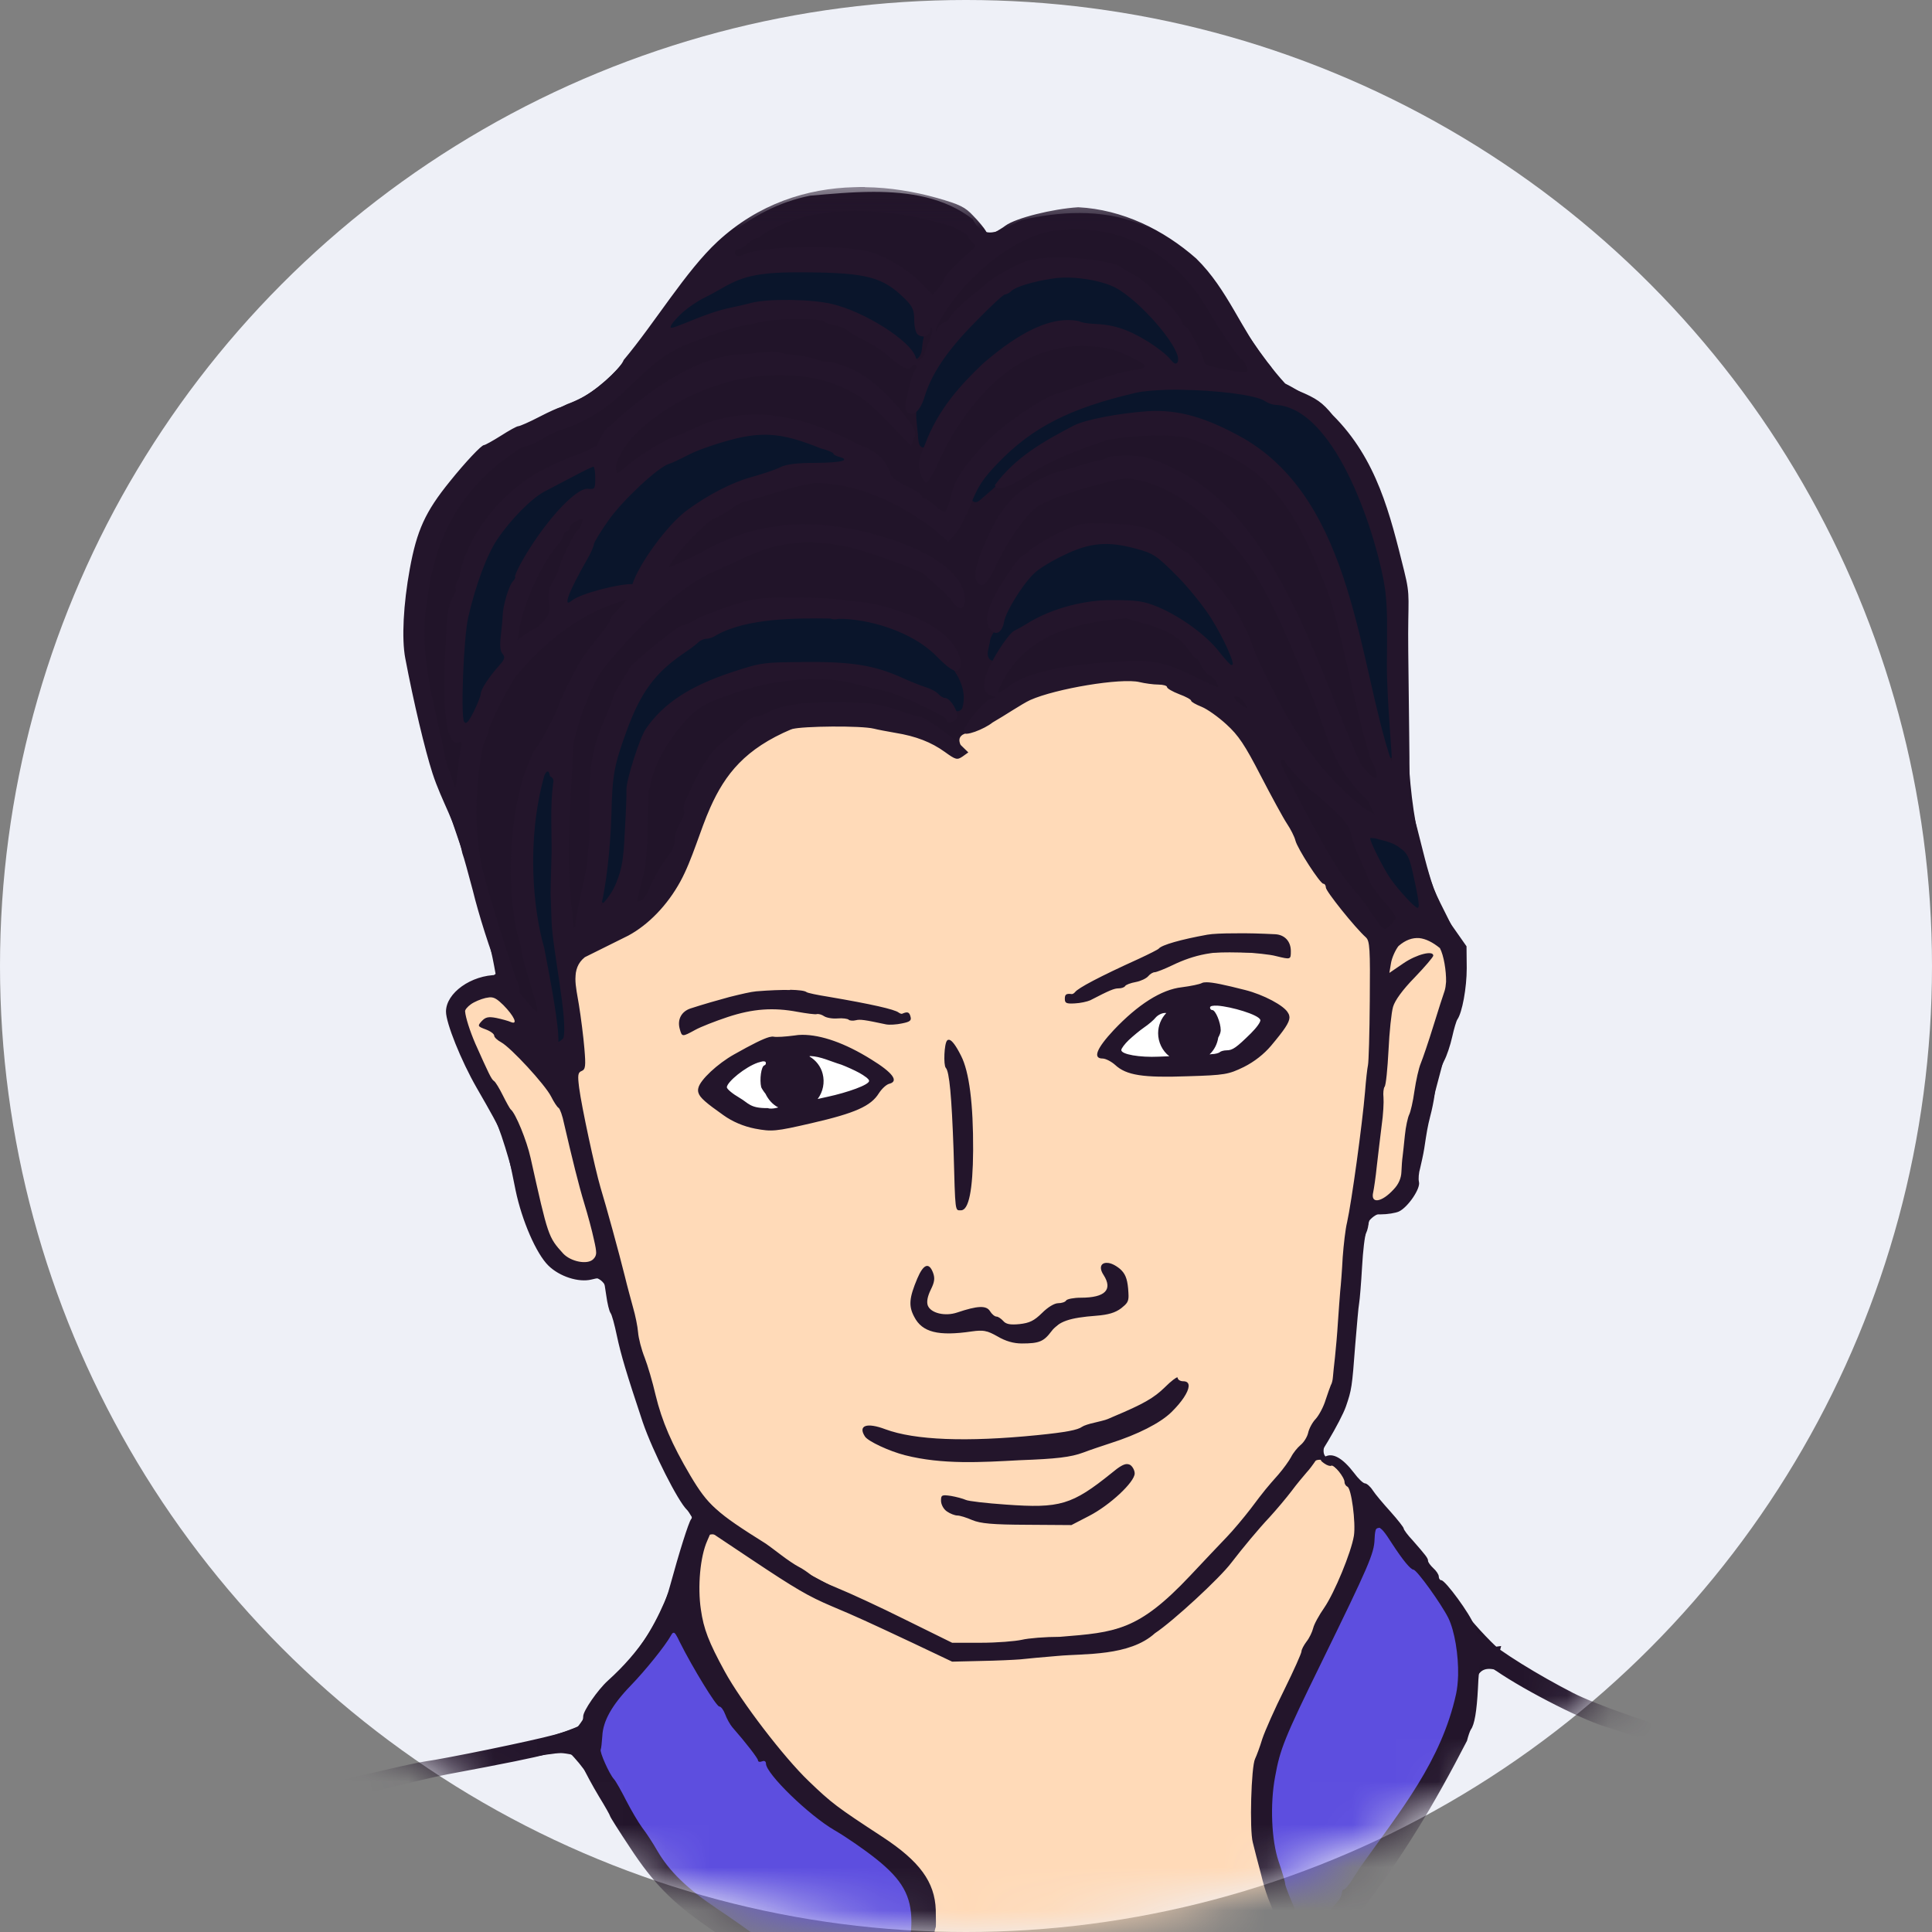 <svg xmlns="http://www.w3.org/2000/svg" xmlns:xlink="http://www.w3.org/1999/xlink" width="45" height="45" viewBox="0 0 45 45">
  <rect x="0" y="0" width="45" height="45" fill="#808080" stroke="none"/>
  <defs>
    <circle id="m-av-25-a" cx="22.5" cy="22.5" r="22.5"/>
    <polygon id="m-av-25-c" points="0 .536 36.993 .536 36.993 44.785 0 44.785"/>
  </defs>
  <g fill="none" fill-rule="evenodd">
    <mask id="m-av-25-b" fill="#fff">
      <use xlink:href="#m-av-25-a"/>
    </mask>
    <use fill="#EEF0F7" xlink:href="#m-av-25-a"/>
    <g mask="url(#m-av-25-b)">
      <g transform="matrix(-1 0 0 1 42 3)">
        <path fill="#211429" d="M21.652,1.469 C20.82,1.469 20.003,1.595 19.34,2.109 C19.059,2.687 18.603,2.3 18.206,2.125 C17.33,1.925 16.351,1.866 15.497,2.2 C13.826,2.868 13.206,4.692 12.067,5.932 C11.267,6.339 10.594,6.976 10.205,7.798 C8.567,10.735 9.787,14.254 8.722,17.357 C8.472,18.273 7.655,19.073 7.942,20.091 C8.334,21.603 8.817,23.097 9.029,24.655 C9.093,25.276 9.813,25.064 10.105,25.43 C10.609,26.919 10.216,28.611 10.858,30.069 C10.959,30.302 11.473,30.976 10.917,31.001 C9.357,32.158 8.542,34.024 7.152,35.354 C7.115,35.348 7.073,35.343 7.035,35.339 C7.089,35.529 7.132,35.72 7.152,35.909 C7.168,35.901 7.184,35.895 7.201,35.884 C7.805,35.757 7.602,36.61 7.71,36.95 C8.673,39.664 10.603,41.959 12.697,43.9 C13.594,44.87 14.86,45.416 16.159,45.506 C18.407,45.851 20.495,44.653 22.441,43.677 C24.1,42.707 26.02,41.896 27.122,40.231 C27.742,39.478 28.061,38.476 28.755,37.803 C31.369,38.101 33.903,38.927 36.485,39.42 C36.744,39.6 37.126,39.261 36.786,39.091 C35.531,38.874 34.269,38.582 33.023,38.284 C31.544,37.893 29.959,37.798 28.538,37.214 C28.246,36.833 28.056,36.351 27.679,36.012 C26.635,35.052 26.248,33.674 25.871,32.358 C26.874,30.79 27.403,28.924 27.854,27.116 C27.945,26.454 28.782,26.893 29.132,26.527 C30.028,25.334 30.012,23.728 30.765,22.455 C31.029,21.751 31.73,20.992 31.422,20.213 C31.221,19.827 30.717,19.922 30.457,19.683 C30.796,17.716 31.639,15.872 32.159,13.947 C32.598,12.579 32.684,11.138 32.275,9.748 C31.899,8.026 30.261,7.093 28.793,6.414 C27.717,6.033 27.17,4.993 26.491,4.156 C25.686,2.946 24.599,1.85 23.131,1.558 C22.653,1.516 22.15,1.469 21.652,1.469"/>
        <path fill="#FFDAB8" d="M15.725,31.198 C16.414,31.452 16.934,32.163 17.733,32.11 C18.481,32.152 19.266,32.03 19.977,31.898 C19.939,32.338 19.324,32.327 18.985,32.396 C18.317,32.433 17.607,32.508 16.954,32.438 C16.473,32.141 15.884,31.829 15.635,31.309 C15.645,31.262 15.661,31.187 15.725,31.198 M11.239,31.001 C10.424,31.251 10.323,32.305 10.493,33.011 C11.064,34.755 12.21,36.276 12.688,38.053 C12.903,39.383 12.666,40.751 12.082,41.97 C11.728,42.639 12.465,43.162 12.888,43.555 C13.997,44.605 15.481,45.284 17.024,45.194 C18.259,45.267 19.388,44.68 20.491,44.213 C20.783,43.916 20.56,43.412 20.549,43.042 C20.353,42.241 20.035,41.302 20.628,40.581 C21.403,39.738 22.521,39.261 23.29,38.398 C24.244,37.374 25.194,36.249 25.628,34.899 C25.787,34.204 25.823,33.414 25.517,32.761 C25.203,32.63 24.917,33.08 24.63,33.17 C23.167,34.151 21.556,34.872 19.929,35.545 C18.578,35.689 17.204,35.519 15.858,35.328 C14.946,35.063 14.326,34.268 13.652,33.637 C12.841,32.825 12.157,31.887 11.394,31.039 C11.345,31.007 11.292,30.997 11.239,31.001 M14.537,29.189 C15.03,29.438 15.449,29.846 15.989,30.016 C17.463,30.599 19.107,30.667 20.672,30.498 C21.058,30.424 21.434,30.318 21.821,30.275 C21.684,30.72 21.079,30.742 20.697,30.864 C19.452,31.05 18.127,31.007 16.87,30.789 C16.048,30.514 15.077,30.297 14.521,29.571 C14.463,29.485 14.315,29.162 14.537,29.189 M16.228,26.495 C16.431,26.596 15.989,26.941 16.234,27.116 C16.615,27.444 17.23,27.19 17.618,27.561 C17.93,27.905 18.497,28.055 18.858,27.683 C19.314,27.285 20.046,28.002 20.406,27.418 C20.511,27.158 20.152,26.76 20.411,26.575 C20.756,26.926 20.904,27.816 20.252,27.922 C19.68,28.022 19.054,27.874 18.514,28.161 C18.069,28.336 17.638,28.123 17.321,27.821 C16.881,27.497 16.192,27.705 15.82,27.291 C15.703,27.004 15.867,26.501 16.228,26.495 M19.891,21.284 C19.796,22.562 19.769,23.85 19.621,25.122 C19.266,24.513 19.409,23.765 19.415,23.086 C19.504,22.499 19.504,21.751 19.891,21.284 M23.364,21.194 C23.475,21.189 23.587,21.189 23.698,21.2 C24.461,21.215 25.15,21.735 25.644,22.291 C25.761,22.552 25.309,22.721 25.166,22.885 C24.313,23.537 23.162,23.108 22.235,22.858 C21.821,22.747 21.54,22.413 21.259,22.121 C21.81,21.576 22.585,21.231 23.364,21.194 M23.952,20.16 C24.647,20.187 25.384,20.303 25.993,20.638 C26.121,20.823 26.051,21.178 25.781,20.939 C24.975,20.552 24.064,20.293 23.178,20.547 C22.458,20.622 21.715,20.828 20.995,20.755 C20.655,20.658 21.206,20.6 21.307,20.563 C22.188,20.388 23.062,20.16 23.952,20.16 M30.573,20.149 C30.292,20.208 30.086,20.474 29.953,20.711 C29.944,20.956 30.245,20.85 30.383,20.813 C30.489,20.786 30.675,20.759 30.733,20.861 C30.245,21.156 29.885,21.612 29.482,22.005 C29.148,22.397 28.824,22.827 28.734,23.352 C28.538,24.263 28.247,25.149 28.045,26.061 C27.961,26.379 28.358,26.586 28.618,26.442 C29.154,26.225 29.365,25.627 29.466,25.096 C29.672,24.274 29.794,23.4 30.287,22.678 C30.52,22.276 30.792,21.893 30.945,21.454 C31.046,21.156 31.242,20.866 31.237,20.542 C31.135,20.299 30.818,20.171 30.573,20.149 M13.933,19.969 C14.787,20.022 15.533,20.468 16.064,21.125 C16.154,21.268 16.526,21.486 16.228,21.612 C15.502,22.174 14.526,21.984 13.673,21.957 C12.941,21.888 12.221,21.337 12.04,20.622 C12.549,20.191 13.275,20.012 13.933,19.969 M13.169,18.787 C14.585,18.787 15.867,19.545 17.055,20.229 C17.166,20.419 16.748,20.282 16.673,20.235 C15.809,19.974 15.035,19.498 14.176,19.237 C13.461,19.111 12.698,19.259 12.004,19.142 C12.024,18.728 12.624,18.851 12.903,18.792 C12.994,18.787 13.08,18.787 13.169,18.787 M8.97,18.777 C8.636,18.792 8.308,19.031 8.288,19.381 C8.138,20.065 8.505,20.711 8.674,21.359 C8.897,22.026 9.045,22.716 9.178,23.411 C9.257,23.75 9.231,24.11 9.315,24.454 C9.421,24.72 9.665,25.038 9.984,25.016 C10.207,24.91 10.042,24.613 10.052,24.433 C9.952,23.712 9.893,22.997 9.829,22.276 C9.724,21.65 9.756,21.003 9.612,20.383 C9.417,19.969 9.008,19.662 8.775,19.307 C9.072,19.354 9.31,19.54 9.559,19.693 C9.809,19.688 9.654,19.376 9.623,19.237 C9.548,18.956 9.247,18.777 8.97,18.777 M15.794,12.844 C15.508,12.838 15.221,12.849 14.935,12.866 C14.129,13.3 13.26,13.767 12.83,14.631 C12.009,16.089 11.277,17.626 10.116,18.856 C9.92,19.79 10.057,20.77 10.09,21.714 C10.269,24.046 10.731,26.347 10.858,28.684 C10.964,29.957 11.898,30.959 12.629,31.935 C13.483,32.911 14.309,33.949 15.375,34.702 C16.372,35.211 17.533,35.18 18.62,35.301 C19.218,35.322 19.844,35.428 20.364,35.047 C22.171,34.188 24.069,33.356 25.537,31.957 C26.879,30.313 27.091,28.106 27.669,26.14 C27.997,24.788 28.47,23.447 28.548,22.053 C28.32,21.247 28.707,20.377 28.586,19.545 C28.326,18.994 27.589,18.925 27.153,18.559 C25.675,17.594 25.876,15.432 24.446,14.424 C23.322,13.571 21.752,13.772 20.506,14.217 C20.205,14.287 19.918,14.599 19.61,14.557 C19.515,14.445 19.769,14.25 19.585,14.117 C19.154,13.9 18.704,13.672 18.286,13.417 C17.522,12.982 16.657,12.855 15.794,12.844"/>
        <path fill="#FFF" d="M23.597,21.554 C22.621,21.554 21.673,21.718 21.673,22.116 C21.673,22.519 22.621,23.002 23.597,23.002 C24.573,23.002 25.368,22.678 25.368,22.281 C25.368,21.878 24.573,21.554 23.597,21.554 M13.302,20.202 C12.815,20.202 12.459,20.335 12.39,20.574 C12.289,20.961 12.963,21.481 13.906,21.735 C14.85,21.995 15.894,21.777 16,21.39 C16.102,21.008 15.226,20.6 14.289,20.341 C13.933,20.246 13.594,20.197 13.302,20.202"/>
        <path fill="#0A152B" d="M10.005 16.444C9.612 16.497 9.129 16.687 9.072 17.134 8.998 17.457 8.854 17.785 8.881 18.114 9.018 18.321 9.226 18.05 9.326 17.938 9.671 17.541 9.963 17.085 10.147 16.592 10.169 16.508 10.089 16.433 10.005 16.444M16.387 9.606C16.34 9.6 16.287 9.6 16.239 9.606 15.703 9.621 15.11 9.722 14.749 10.157 14.166 10.697 13.684 11.339 13.35 12.059 13.297 12.181 13.106 12.442 13.334 12.495 13.636 12.367 13.806 12.044 14.06 11.858 14.6 11.375 15.295 11.005 16.037 11.074 16.891 11.063 17.755 11.339 18.423 11.864 18.609 12.006 18.651 12.309 18.874 12.393 19.091 12.335 18.948 12.059 18.937 11.906 18.89 11.7 18.684 11.572 18.656 11.355 18.407 10.75 17.983 10.199 17.379 9.918 17.071 9.759 16.737 9.621 16.387 9.606M14.84 6.005C14.76 6 14.685 6 14.607 6.005L14.373 6.005C13.662 6.016 12.941 6.074 12.279 6.35 11.601 6.419 11.117 6.997 10.789 7.548 10.211 8.555 9.819 9.679 9.649 10.83 9.565 12.065 9.602 13.311 9.511 14.551 9.638 14.843 9.798 14.434 9.808 14.281 10.355 12.393 10.55 10.363 11.632 8.683 12.294 7.654 13.408 6.928 14.607 6.7 15.397 6.605 16.201 6.737 16.944 7.008 17.835 7.342 18.481 8.073 19.197 8.666 19.357 8.783 19.452 8.54 19.346 8.428 18.698 7.368 17.596 6.652 16.42 6.308 15.911 6.127 15.375 6.016 14.84 6.005M17.018 3.397C16.42 3.397 15.831 3.625 15.422 4.066 15.063 4.431 14.649 4.808 14.495 5.306 14.41 5.54 14.66 5.666 14.782 5.438 15.221 5.04 15.756 4.717 16.351 4.643 16.796 4.612 17.252 4.464 17.681 4.659 18.662 5.051 19.457 5.821 20.035 6.706 20.183 6.928 20.263 7.193 20.427 7.41 20.645 7.49 20.603 7.178 20.628 7.05 20.655 6.759 20.714 6.461 20.544 6.202 20.199 5.259 19.457 4.542 18.731 3.885 18.259 3.504 17.611 3.393 17.018 3.397M22.887 3.291C22.267 3.276 21.577 3.291 21.085 3.721 20.851 3.922 20.581 4.161 20.623 4.5 20.634 4.654 20.512 4.734 20.485 4.861 20.539 5.02 20.49 5.268 20.645 5.359 20.82 5.332 20.888 5.093 21.047 4.998 21.588 4.569 22.214 4.219 22.909 4.119 23.64 4.097 24.397 4.033 25.103 4.288 25.521 4.405 25.924 4.575 26.338 4.717 26.572 4.67 26.375 4.426 26.274 4.336 25.813 3.922 25.246 3.621 24.673 3.393 24.096 3.233 23.476 3.313 22.887 3.291M28.183 7.808C28.002 7.909 28.061 8.18 28.082 8.355 28.183 8.513 28.427 8.455 28.559 8.593 29.1 9.049 29.509 9.648 29.837 10.268 30.16 10.835 30.282 11.481 30.246 12.123 30.155 12.298 30.206 12.495 30.361 12.612 30.569 12.849 30.722 13.115 30.812 13.417 30.913 13.575 30.945 13.873 31.167 13.889 31.375 13.767 31.278 13.455 31.311 13.247 31.3 12.267 31.242 11.264 30.87 10.343 30.632 9.579 30.107 8.953 29.487 8.471 29.079 8.227 28.665 7.988 28.23 7.808L28.183 7.808zM24.058 7.067C23.507 7.067 22.988 7.304 22.495 7.527 22.346 7.559 22.256 7.793 22.452 7.824 22.988 7.893 23.544 7.829 24.048 8.052 24.991 8.344 25.961 8.767 26.566 9.59 26.831 9.902 27.001 10.29 27.229 10.629 27.393 10.755 27.632 10.692 27.822 10.777 28.141 10.841 28.438 10.974 28.734 11.1 28.973 11.089 28.84 10.814 28.766 10.692 28.438 10.071 28.152 9.409 27.716 8.853 27.245 8.328 26.736 7.798 26.058 7.549 25.426 7.284 24.764 7.008 24.058 7.067M29.233 14.923C28.935 15.04 29.074 15.416 29.058 15.655 29.063 16.678 29.09 17.706 29.052 18.723 28.957 19.53 28.76 20.336 28.798 21.147 28.798 21.326 29.063 21.332 29.058 21.147 29.196 20.182 29.397 19.228 29.577 18.263 29.71 17.187 29.71 16.063 29.381 15.018 29.36 14.96 29.302 14.913 29.233 14.923M22.828 11.317C21.847 11.308 20.804 11.556 20.087 12.267 19.753 12.568 19.441 13.035 19.589 13.502 19.738 13.692 19.881 13.417 19.992 13.349 20.581 13.014 21.222 12.765 21.874 12.59 22.686 12.479 23.502 12.558 24.313 12.532 25.235 12.844 26.269 13.163 26.858 13.995 27.281 14.7 27.34 15.527 27.356 16.328 27.387 16.915 27.425 17.579 27.854 18.03 28.077 18.088 28.018 17.796 27.998 17.669 27.843 16.683 27.896 15.675 27.706 14.7 27.462 13.841 27.139 12.924 26.396 12.373 26.073 12.129 25.765 11.821 25.362 11.731 24.594 11.317 23.682 11.344 22.828 11.317"/>
        <path fill="#5D4EDF" d="M26.327,34.983 C26.3,34.983 26.28,34.983 26.247,34.999 C25.671,36.028 25.06,37.066 24.25,37.931 C24.027,38.026 24.016,38.345 23.788,38.471 C22.998,39.394 21.827,39.881 21.037,40.798 C20.412,41.562 20.868,42.569 21.021,43.412 C21.016,43.804 21.455,43.81 21.705,43.651 C23.332,42.914 24.87,41.938 26.216,40.773 C26.979,39.875 27.648,38.858 28.046,37.75 C28.113,36.791 27.197,36.149 26.698,35.45 C26.555,35.349 26.497,34.999 26.327,34.983 M9.856,32.586 C9.469,32.847 9.289,33.356 8.923,33.653 C8.037,34.522 7.762,35.89 8.197,37.05 C8.754,38.635 9.878,39.93 10.804,41.302 C11.032,41.572 11.24,41.896 11.541,42.075 C12.316,41.01 12.523,39.574 12.322,38.275 C12.152,37.258 11.537,36.377 11.149,35.434 C10.72,34.516 10.253,33.604 9.978,32.635 C9.947,32.603 9.903,32.581 9.856,32.586"/>
        <g transform="translate(0 .82)">
          <mask id="m-av-25-d" fill="#fff">
            <use xlink:href="#m-av-25-c"/>
          </mask>
          <path fill="#23152B" d="M26.311,34.21 C26.333,34.21 26.348,34.231 26.375,34.279 C26.512,34.522 26.968,35.088 27.308,35.439 C27.749,35.895 27.955,36.267 27.971,36.616 C27.981,36.765 27.997,36.908 28.008,36.929 C28.039,36.982 27.811,37.497 27.7,37.619 C27.652,37.672 27.526,37.9 27.413,38.122 C27.298,38.345 27.133,38.626 27.043,38.748 C26.948,38.87 26.793,39.108 26.693,39.283 C26.417,39.76 26.003,40.164 25.31,40.629 C24.96,40.862 24.54,41.16 24.376,41.282 C23.539,41.924 21.428,43 21.191,42.909 C21.148,42.891 21.08,42.655 21.031,42.331 C20.983,42.035 20.91,41.69 20.861,41.579 C20.814,41.462 20.772,41.176 20.772,40.943 C20.772,40.339 20.983,39.961 21.604,39.469 C21.864,39.262 22.293,38.965 22.558,38.812 C23.163,38.462 24.159,37.491 24.159,37.258 C24.159,37.205 24.196,37.182 24.249,37.205 C24.303,37.227 24.345,37.216 24.345,37.182 C24.345,37.136 24.626,36.771 24.943,36.41 C24.996,36.346 25.071,36.214 25.108,36.112 C25.146,36.012 25.204,35.928 25.246,35.928 C25.315,35.928 25.872,35.016 26.164,34.432 C26.242,34.268 26.28,34.204 26.311,34.21 L26.311,34.21 Z M9.909,31.755 C9.957,31.766 9.978,31.862 9.984,32.034 C9.995,32.365 10.115,32.641 11.219,34.899 C12.089,36.674 12.184,36.919 12.3,37.561 C12.422,38.207 12.384,39.045 12.22,39.532 C12.136,39.777 12.067,40.009 12.067,40.052 C12.061,40.177 11.605,41.192 11.558,41.192 C11.531,41.192 11.399,41.076 11.266,40.932 C11.139,40.789 10.964,40.603 10.885,40.523 C10.81,40.439 10.746,40.333 10.746,40.28 C10.746,40.231 10.726,40.189 10.7,40.189 C10.668,40.189 10.593,40.1 10.524,39.994 C10.455,39.888 10.354,39.722 10.29,39.633 C9.384,38.356 8.43,37.205 8.085,35.636 C8.059,35.514 8.043,35.366 8.038,35.206 C8.027,34.73 8.118,34.168 8.266,33.865 C8.43,33.537 8.997,32.747 9.077,32.741 C9.146,32.736 9.325,32.519 9.57,32.143 C9.745,31.866 9.845,31.74 9.909,31.755 L9.909,31.755 Z M15.752,30.281 C15.73,30.281 15.709,30.286 15.682,30.297 C15.624,30.33 15.571,30.425 15.571,30.499 C15.571,30.7 16.149,31.24 16.635,31.49 L17.045,31.702 L18.079,31.695 C18.889,31.692 19.165,31.665 19.356,31.585 C19.489,31.527 19.642,31.479 19.701,31.479 C19.759,31.479 19.87,31.437 19.945,31.384 C20.024,31.331 20.082,31.22 20.082,31.134 C20.082,31.003 20.066,30.992 19.849,31.023 C19.723,31.045 19.568,31.087 19.509,31.114 C19.451,31.145 19.028,31.193 18.566,31.225 C17.314,31.315 17.034,31.236 16.106,30.488 C15.927,30.338 15.825,30.281 15.752,30.281 L15.752,30.281 Z M14.575,28.267 C14.569,28.267 14.569,28.267 14.569,28.272 C14.569,28.314 14.511,28.352 14.442,28.352 C14.351,28.352 14.309,28.394 14.314,28.473 C14.325,28.606 14.468,28.829 14.717,29.073 C14.977,29.327 15.502,29.593 16.133,29.794 C16.324,29.857 16.611,29.952 16.764,30.011 C17.061,30.122 17.4,30.16 18.249,30.191 C19.139,30.239 20.046,30.297 20.92,30.075 C21.291,29.98 21.779,29.752 21.853,29.64 C22.023,29.38 21.811,29.306 21.376,29.471 C20.692,29.724 19.489,29.772 17.846,29.608 C17.167,29.54 16.897,29.487 16.795,29.412 C16.759,29.385 16.631,29.343 16.509,29.317 C16.228,29.248 16.255,29.259 16.075,29.179 C15.369,28.882 15.126,28.745 14.865,28.489 C14.723,28.347 14.599,28.256 14.575,28.261 L14.575,28.267 Z M16.213,25.595 C16.133,25.595 16.027,25.643 15.916,25.733 C15.794,25.839 15.746,25.956 15.724,26.189 C15.719,26.264 15.714,26.317 15.714,26.364 C15.714,26.501 15.752,26.545 15.883,26.65 C16.022,26.756 16.186,26.804 16.467,26.826 C17.092,26.873 17.337,26.957 17.512,27.191 C17.691,27.429 17.798,27.472 18.2,27.472 C18.391,27.472 18.577,27.419 18.767,27.307 C19.01,27.17 19.091,27.154 19.362,27.191 C20.146,27.307 20.522,27.212 20.706,26.851 C20.841,26.598 20.825,26.412 20.633,25.956 C20.491,25.622 20.363,25.574 20.268,25.823 C20.221,25.95 20.231,26.04 20.321,26.22 C20.396,26.375 20.421,26.501 20.39,26.587 C20.321,26.767 19.987,26.846 19.706,26.751 C19.234,26.592 19.028,26.581 18.942,26.718 C18.9,26.788 18.831,26.846 18.789,26.846 C18.752,26.846 18.683,26.893 18.635,26.945 C18.572,27.021 18.477,27.043 18.254,27.021 C18.021,26.995 17.915,26.945 17.729,26.762 C17.596,26.629 17.443,26.534 17.352,26.534 C17.273,26.534 17.187,26.507 17.167,26.47 C17.145,26.437 16.992,26.406 16.822,26.406 C16.26,26.406 16.075,26.22 16.296,25.876 C16.414,25.696 16.35,25.588 16.213,25.595 L16.213,25.595 Z M24.217,20.898 C24.249,20.903 24.292,20.914 24.345,20.93 C24.642,21.031 25.06,21.375 25.071,21.503 C25.071,21.545 24.938,21.656 24.774,21.751 C24.562,21.873 24.535,21.995 24.117,21.99 C24.084,22.006 23.995,22.006 23.915,21.985 L23.873,21.974 C24.006,21.906 24.106,21.789 24.17,21.656 C24.217,21.598 24.254,21.539 24.27,21.503 C24.312,21.328 24.27,21.014 24.196,20.994 C24.17,20.988 24.154,20.956 24.164,20.925 C24.17,20.908 24.186,20.898 24.217,20.903 L24.217,20.898 Z M23.13,20.777 C23.136,20.782 23.136,20.782 23.147,20.786 C22.993,20.877 22.882,21.02 22.839,21.189 C22.786,21.392 22.829,21.609 22.955,21.778 C22.871,21.757 22.829,21.751 22.718,21.725 C22.277,21.63 21.731,21.444 21.758,21.349 C21.762,21.311 21.87,21.233 21.985,21.169 C22.102,21.105 22.293,21.02 22.404,20.978 C22.654,20.903 22.882,20.786 23.13,20.777 L23.13,20.777 Z M19.887,20.399 C19.823,20.416 19.732,20.538 19.615,20.771 C19.425,21.142 19.329,21.89 19.334,22.977 C19.34,23.898 19.436,24.37 19.615,24.37 C19.759,24.37 19.748,24.456 19.79,22.96 C19.834,21.72 19.887,21.136 19.971,21.052 C20.028,20.988 20.008,20.485 19.94,20.416 C19.929,20.405 19.923,20.399 19.913,20.399 L19.887,20.399 Z M23.311,20.283 C22.871,20.283 22.32,20.474 21.709,20.855 C21.206,21.164 21.058,21.364 21.286,21.423 C21.355,21.439 21.461,21.539 21.53,21.645 C21.715,21.943 22.081,22.107 23.094,22.34 C23.942,22.536 24.022,22.541 24.414,22.468 C24.684,22.415 24.943,22.304 25.151,22.154 C25.549,21.873 25.702,21.746 25.733,21.63 C25.744,21.592 25.744,21.556 25.733,21.518 C25.691,21.333 25.288,20.956 24.901,20.739 C24.477,20.5 24.223,20.374 24.084,20.336 C24.037,20.326 24.006,20.321 23.984,20.326 C23.92,20.341 23.703,20.326 23.497,20.299 C23.438,20.288 23.375,20.283 23.311,20.283 L23.311,20.283 Z M14.85,19.774 C14.924,19.768 15.025,19.817 15.078,19.876 C15.126,19.938 15.253,20.045 15.354,20.113 C15.454,20.182 15.613,20.315 15.709,20.405 C15.804,20.496 15.883,20.602 15.883,20.638 C15.883,20.739 15.454,20.813 15.009,20.792 C14.892,20.786 14.85,20.786 14.765,20.782 C14.929,20.655 15.025,20.452 15.025,20.246 C15.025,20.071 14.956,19.901 14.834,19.774 L14.85,19.774 Z M13.641,19.604 C13.747,19.599 13.816,19.61 13.816,19.648 C13.816,19.679 13.795,19.706 13.763,19.706 C13.689,19.706 13.567,19.996 13.567,20.177 C13.567,20.219 13.588,20.283 13.625,20.347 C13.647,20.496 13.716,20.633 13.827,20.739 L13.78,20.733 C13.7,20.733 13.61,20.708 13.588,20.686 C13.567,20.665 13.493,20.644 13.429,20.644 C13.291,20.644 13.201,20.58 12.862,20.246 C12.729,20.113 12.629,19.976 12.645,19.934 C12.687,19.812 13.324,19.626 13.641,19.604 L13.641,19.604 Z M30.58,19.409 C30.611,19.409 30.648,19.42 30.691,19.425 C30.802,19.451 30.956,19.515 31.034,19.573 C31.109,19.626 31.173,19.701 31.167,19.737 C31.156,19.88 31.056,20.193 30.928,20.49 C30.616,21.189 30.553,21.322 30.494,21.359 C30.458,21.381 30.367,21.534 30.288,21.693 C30.206,21.857 30.124,22.006 30.102,22.023 C29.991,22.112 29.731,22.743 29.641,23.152 C29.232,24.985 29.232,24.991 28.883,25.377 C28.703,25.569 28.316,25.643 28.183,25.51 C28.141,25.468 28.119,25.43 28.114,25.367 C28.114,25.299 28.13,25.208 28.167,25.049 C28.209,24.848 28.311,24.471 28.389,24.217 C28.522,23.781 28.67,23.178 28.862,22.351 C28.898,22.171 28.957,22.006 28.989,21.985 C29.02,21.97 29.1,21.848 29.164,21.72 C29.307,21.439 30.102,20.58 30.325,20.458 C30.414,20.41 30.489,20.341 30.489,20.304 C30.489,20.262 30.574,20.199 30.686,20.157 C30.876,20.087 30.881,20.076 30.781,19.965 C30.691,19.87 30.627,19.854 30.436,19.891 C30.308,19.918 30.155,19.96 30.097,19.987 C29.927,20.055 30.027,19.843 30.277,19.589 C30.414,19.456 30.483,19.409 30.58,19.409 L30.58,19.409 Z M23.597,19.234 C23.396,19.239 23.258,19.255 23.216,19.287 C23.194,19.308 22.961,19.356 22.696,19.398 C21.7,19.568 21.164,19.69 21.069,19.764 C21.042,19.785 21,19.801 20.983,19.79 C20.861,19.737 20.819,19.753 20.793,19.859 C20.766,19.949 20.803,19.981 20.994,20.018 C21.116,20.045 21.286,20.055 21.361,20.04 C21.859,19.934 21.965,19.918 22.064,19.943 C22.129,19.96 22.203,19.954 22.229,19.934 C22.251,19.907 22.373,19.891 22.49,19.901 C22.611,19.912 22.754,19.885 22.807,19.848 C22.86,19.812 22.935,19.79 22.977,19.801 C23.014,19.812 23.216,19.785 23.422,19.748 C23.984,19.642 24.462,19.673 25.055,19.87 C25.341,19.965 25.68,20.098 25.803,20.166 C26.115,20.336 26.115,20.336 26.169,20.14 C26.227,19.923 26.126,19.737 25.914,19.668 C25.606,19.568 25.288,19.478 25.013,19.403 C24.737,19.334 24.509,19.281 24.387,19.27 C24.075,19.245 23.803,19.234 23.597,19.239 L23.597,19.234 Z M13.896,19.059 C13.754,19.059 13.477,19.117 12.999,19.239 C12.576,19.345 12.083,19.604 11.998,19.774 C11.976,19.806 11.966,19.843 11.966,19.885 C11.972,20.002 12.083,20.166 12.395,20.538 C12.56,20.733 12.782,20.908 13.026,21.031 C13.387,21.206 13.466,21.222 14.336,21.248 C15.374,21.286 15.766,21.227 16.027,20.983 C16.117,20.903 16.25,20.835 16.319,20.835 C16.552,20.835 16.461,20.602 16.058,20.171 C15.496,19.578 14.951,19.228 14.473,19.175 C14.267,19.148 14.055,19.106 14.002,19.075 C13.98,19.064 13.944,19.059 13.896,19.059 L13.896,19.059 Z M8.944,18.03 C9.103,18.019 9.262,18.072 9.427,18.216 C9.501,18.311 9.581,18.491 9.601,18.613 L9.639,18.841 L9.305,18.613 C9.002,18.407 8.616,18.311 8.616,18.438 C8.616,18.47 8.811,18.698 9.05,18.947 C9.331,19.234 9.51,19.482 9.553,19.631 C9.591,19.759 9.639,20.215 9.659,20.644 C9.682,21.073 9.718,21.455 9.75,21.492 C9.776,21.529 9.787,21.64 9.776,21.742 C9.767,21.848 9.781,22.139 9.819,22.399 C9.849,22.658 9.904,23.083 9.931,23.336 C9.957,23.597 9.999,23.872 10.015,23.947 C10.084,24.228 9.819,24.19 9.539,23.883 C9.422,23.761 9.363,23.623 9.358,23.469 C9.353,23.347 9.342,23.188 9.331,23.119 C9.32,23.05 9.3,22.827 9.278,22.627 C9.258,22.42 9.209,22.207 9.178,22.143 C9.146,22.081 9.088,21.837 9.055,21.592 C9.019,21.349 8.955,21.058 8.907,20.946 C8.86,20.83 8.727,20.443 8.616,20.082 C8.504,19.715 8.382,19.345 8.351,19.255 C8.335,19.201 8.324,19.133 8.318,19.048 C8.313,18.794 8.371,18.433 8.462,18.263 C8.632,18.125 8.791,18.046 8.944,18.03 L8.944,18.03 Z M13.242,17.919 C12.957,17.913 12.623,17.924 12.3,17.94 C12.078,17.951 11.934,18.105 11.934,18.333 C11.934,18.533 11.934,18.533 12.279,18.449 C12.417,18.411 12.777,18.375 13.079,18.358 C13.705,18.322 14.172,18.411 14.69,18.661 C14.876,18.751 15.068,18.825 15.104,18.825 C15.146,18.825 15.215,18.867 15.258,18.92 C15.301,18.969 15.427,19.031 15.544,19.053 C15.666,19.075 15.777,19.117 15.794,19.148 C15.815,19.181 15.883,19.201 15.947,19.201 C16.049,19.201 16.155,19.245 16.605,19.478 C16.673,19.509 16.839,19.546 16.965,19.551 C17.162,19.562 17.198,19.546 17.198,19.445 C17.198,19.34 17.167,19.318 17.034,19.334 C17.012,19.334 16.981,19.314 16.959,19.287 C16.886,19.192 16.398,18.931 15.476,18.513 C15.237,18.402 15.025,18.296 15.009,18.274 C14.939,18.189 14.495,18.062 13.88,17.951 C13.758,17.929 13.524,17.919 13.242,17.919 L13.242,17.919 Z M10.015,15.702 C10.053,15.697 10.079,15.697 10.084,15.702 C10.115,15.735 9.781,16.403 9.612,16.647 C9.427,16.912 9.045,17.326 8.981,17.326 C8.966,17.326 8.96,17.309 8.955,17.282 C8.95,17.193 8.992,16.954 9.097,16.492 C9.171,16.153 9.23,16.042 9.378,15.941 C9.528,15.814 9.718,15.772 9.887,15.73 C9.936,15.713 9.984,15.702 10.015,15.702 L10.015,15.702 Z M29.248,14.15 C29.281,14.15 29.312,14.229 29.318,14.234 C29.746,15.746 29.582,17.373 29.323,18.263 C29.159,19.106 28.978,20.098 28.995,20.443 C28.984,20.452 28.936,20.416 28.878,20.363 C28.767,19.949 29.132,18.285 29.153,17.638 C29.164,17.378 29.168,17.123 29.174,17.07 C29.179,17.023 29.168,16.561 29.153,16.053 C29.148,15.496 29.189,14.971 29.115,14.414 C29.095,14.345 29.126,14.287 29.189,14.261 C29.206,14.17 29.227,14.144 29.248,14.15 L29.248,14.15 Z M12.125,13.88 C12.224,13.88 12.204,13.927 11.7,14.881 C10.996,16.211 10.799,16.525 10.37,17.017 C10.318,17.076 10.206,17.224 10.121,17.351 C9.756,17.882 9.771,17.871 9.623,17.738 C9.553,17.67 9.49,17.585 9.49,17.548 C9.49,17.51 9.617,17.34 9.771,17.165 C9.925,16.996 10.084,16.768 10.121,16.667 C10.159,16.561 10.259,16.333 10.338,16.158 C10.418,15.978 10.508,15.735 10.528,15.613 C10.562,15.443 10.673,15.29 10.974,15.009 C11.202,14.801 11.394,14.632 11.41,14.632 C11.458,14.632 12.061,13.98 12.061,13.933 C12.061,13.9 12.089,13.88 12.125,13.88 L12.125,13.88 Z M13.233,12.4 C13.28,12.411 13.227,12.501 13.09,12.59 C13.016,12.643 12.973,12.671 12.963,12.665 C12.946,12.665 12.963,12.634 12.994,12.576 C13.032,12.506 13.106,12.437 13.159,12.415 C13.174,12.406 13.191,12.406 13.207,12.4 L13.233,12.4 Z M15.757,10.582 C16.897,10.666 17.957,10.943 18.539,11.864 C18.699,12.12 18.783,12.31 18.73,12.31 C18.709,12.31 18.608,12.246 18.497,12.162 C18.079,11.839 17.156,11.642 15.815,11.583 C15.057,11.552 14.865,11.6 14.002,12.023 C13.705,12.167 13.625,12.209 13.625,12.162 C13.63,12.145 13.641,12.12 13.657,12.082 C13.694,12.008 13.769,11.934 13.822,11.917 C13.875,11.902 13.964,11.795 14.023,11.678 C14.081,11.563 14.128,11.494 14.128,11.525 C14.128,11.552 14.219,11.456 14.325,11.303 C14.637,10.847 15.237,10.746 15.757,10.582 L15.757,10.582 Z M27.404,10.148 C28.294,10.391 29.159,10.952 29.943,11.881 C30.113,12.076 30.611,13.052 30.611,13.179 C30.611,13.211 30.669,13.365 30.738,13.519 C30.928,14.431 30.977,15.459 30.764,16.414 C30.633,16.975 30.113,18.619 29.949,19.053 C29.905,19.154 29.896,19.234 29.901,19.297 C29.863,19.34 29.843,19.367 29.805,19.414 C29.651,19.61 29.513,19.753 29.498,19.737 C29.465,19.706 29.487,19.626 29.731,18.82 C29.799,18.592 29.863,18.316 29.874,18.21 C30.171,17.267 30.186,15.793 29.89,14.564 C29.79,14.161 29.566,13.619 29.487,13.566 C29.434,13.53 28.984,12.671 28.984,12.601 C28.984,12.538 28.601,11.764 28.453,11.531 C28.384,11.425 28.209,11.197 28.061,11.016 C27.913,10.841 27.791,10.661 27.791,10.624 C27.791,10.582 27.685,10.449 27.557,10.327 C27.499,10.274 27.446,10.206 27.404,10.148 L27.404,10.148 Z M28.458,8.271 C28.48,8.271 28.517,8.286 28.57,8.313 C28.659,8.349 28.734,8.424 28.734,8.472 C28.734,8.514 28.761,8.552 28.792,8.552 C28.825,8.552 28.867,8.605 28.883,8.668 C28.904,8.732 28.973,8.838 29.031,8.902 C29.232,9.124 29.524,9.654 29.693,10.095 C29.784,10.332 29.874,10.651 29.901,10.804 L29.943,11.08 L29.752,10.947 C29.646,10.868 29.54,10.81 29.518,10.81 C29.498,10.81 29.413,10.73 29.328,10.635 C29.206,10.496 29.185,10.418 29.212,10.201 C29.237,9.998 29.212,9.876 29.115,9.707 C29.042,9.586 28.984,9.458 28.984,9.426 C28.984,9.325 28.612,8.568 28.553,8.541 C28.522,8.53 28.48,8.457 28.453,8.382 C28.442,8.344 28.437,8.324 28.431,8.302 C28.427,8.276 28.437,8.265 28.458,8.271 L28.458,8.271 Z M28.178,7.051 C28.205,7.051 28.411,7.152 28.65,7.279 C28.883,7.401 29.185,7.56 29.318,7.629 C29.62,7.788 30.102,8.276 30.414,8.738 C30.653,9.086 30.923,9.808 31.093,10.555 C31.204,11.043 31.273,12.867 31.189,12.994 C31.142,13.057 31.089,12.999 30.966,12.755 C30.876,12.576 30.802,12.384 30.802,12.337 C30.802,12.236 30.605,11.939 30.367,11.674 C30.24,11.531 30.23,11.488 30.299,11.403 C30.352,11.339 30.361,11.208 30.335,10.98 C30.314,10.799 30.293,10.598 30.293,10.529 C30.288,10.296 30.155,9.84 30.06,9.728 C30.007,9.67 29.985,9.617 30.002,9.617 C30.022,9.617 29.964,9.479 29.874,9.309 C29.365,8.387 28.591,7.528 28.3,7.565 C28.146,7.581 28.135,7.565 28.135,7.317 C28.135,7.167 28.156,7.051 28.178,7.051 L28.178,7.051 Z M24.27,6.308 C24.451,6.314 24.642,6.341 24.859,6.394 C25.246,6.489 25.739,6.658 25.945,6.764 C26.153,6.871 26.364,6.972 26.423,6.987 C26.672,7.061 27.494,7.831 27.817,8.286 C28.008,8.552 28.161,8.811 28.167,8.853 C28.167,8.902 28.241,9.071 28.336,9.23 C28.761,9.978 28.898,10.348 28.686,10.173 C28.48,9.998 27.526,9.765 27.271,9.787 C27.107,9.299 26.465,8.413 26.003,8.068 C25.516,7.709 24.96,7.422 24.525,7.3 C24.259,7.226 23.947,7.125 23.836,7.067 C23.687,6.992 23.449,6.961 22.988,6.961 C22.388,6.956 22.165,6.897 22.468,6.817 C22.537,6.797 22.59,6.764 22.59,6.744 C22.59,6.722 22.722,6.664 22.887,6.622 C23.342,6.441 23.698,6.325 24.09,6.308 C24.148,6.304 24.207,6.304 24.27,6.308 L24.27,6.308 Z M14.489,5.259 C14.606,5.254 14.717,5.259 14.823,5.259 C15.115,5.27 15.369,5.29 15.54,5.328 C17.087,5.688 17.962,6.135 18.773,6.983 C19.106,7.332 19.223,7.507 19.393,7.937 C19.509,8.223 19.668,8.535 19.759,8.63 L19.913,8.796 L20.268,8.488 C21.046,7.91 21.99,7.448 22.977,7.428 C23.105,7.428 23.523,7.523 23.905,7.645 C24.292,7.767 24.631,7.862 24.668,7.862 C24.701,7.862 24.854,7.946 25.002,8.054 C25.151,8.154 25.294,8.238 25.321,8.238 C25.48,8.238 26.412,9.225 26.412,9.389 C26.412,9.405 26.111,9.272 25.739,9.086 C24.546,8.393 23.417,8.265 22.198,8.493 C20.947,8.738 19.6,9.299 19.52,10.11 C19.52,10.38 19.642,10.429 19.796,10.215 C19.87,10.115 19.982,9.993 20.051,9.935 C20.115,9.882 20.252,9.759 20.352,9.664 C20.449,9.569 20.549,9.495 20.565,9.495 C20.586,9.495 20.719,9.442 20.861,9.378 C21.306,9.208 21.795,9.028 22.288,8.911 C23.194,8.721 23.878,8.805 24.657,9.166 C24.88,9.272 25.23,9.431 25.427,9.517 C26.12,9.829 27.138,10.735 27.95,11.759 C28.183,12.056 28.506,12.862 28.644,13.502 C28.65,13.646 28.655,13.789 28.665,13.927 C28.734,15.204 28.825,16.339 28.659,17.543 C28.655,17.596 28.65,17.696 28.639,17.786 C28.628,17.782 28.617,17.771 28.601,17.76 C28.606,17.516 28.431,16.912 28.331,16.323 C28.283,15.74 28.262,15.841 28.267,15.162 C28.283,13.964 28.214,13.588 27.86,12.798 C27.791,12.634 27.727,12.47 27.727,12.437 C27.727,12.4 27.647,12.251 27.557,12.109 C27.462,11.961 27.366,11.806 27.351,11.759 C27.298,11.636 26.206,10.746 26.105,10.746 C26.058,10.746 25.93,10.693 25.824,10.624 C25.718,10.56 25.363,10.418 25.034,10.306 C24.509,10.131 24.35,10.104 23.687,10.099 C23.274,10.095 22.749,10.11 22.526,10.137 C22.304,10.163 21.975,10.201 21.806,10.215 C21.089,10.348 19.737,10.773 19.621,11.611 C19.621,11.642 19.621,11.669 19.626,11.695 C19.679,11.892 19.834,11.828 20.199,11.452 C20.777,10.874 21.784,10.593 22.463,10.593 C22.532,10.613 22.616,10.608 22.659,10.587 C23.47,10.576 24.599,10.576 25.315,10.974 C25.379,11.022 25.485,11.058 25.543,11.058 C25.602,11.058 25.686,11.096 25.733,11.138 C25.775,11.186 25.941,11.308 26.1,11.414 C26.751,11.864 27.085,12.32 27.413,13.227 C27.69,13.991 27.738,14.224 27.758,15.13 C27.785,16.016 27.886,16.795 27.997,17.273 C27.855,17.118 27.727,16.948 27.647,16.742 C27.51,16.408 27.477,16.191 27.446,15.527 C27.419,15.088 27.404,14.653 27.409,14.568 C27.409,14.33 27.101,13.371 26.959,13.158 C26.55,12.565 25.941,12.162 24.943,11.833 C24.265,11.611 24.223,11.605 23.247,11.6 C22.165,11.589 21.625,11.678 20.989,11.965 C20.819,12.045 20.575,12.14 20.449,12.183 C20.321,12.22 20.183,12.295 20.141,12.348 C20.098,12.395 20.028,12.437 19.987,12.437 C19.854,12.437 19.637,12.824 19.717,12.92 C19.79,13.01 19.955,13.032 19.955,12.951 C19.955,12.899 19.998,12.877 20.655,12.554 C20.91,12.432 21.27,12.295 21.461,12.257 C21.651,12.215 21.981,12.134 22.193,12.082 C22.833,11.917 23.894,11.997 24.726,12.267 C25.494,12.523 25.622,12.585 25.925,12.851 C26.333,13.28 26.667,13.783 26.82,14.314 C26.837,14.431 26.868,14.542 26.879,14.564 C26.895,14.584 26.91,14.982 26.915,15.449 C26.926,16.042 26.963,16.414 27.048,16.711 C27.187,17.22 27.187,17.203 27.074,17.161 C27.027,17.14 26.953,17.05 26.915,16.959 C26.778,16.636 26.582,16.291 26.434,16.111 C26.348,16.01 26.284,15.857 26.284,15.746 C26.284,15.639 26.227,15.459 26.158,15.343 C26.083,15.226 26.047,15.104 26.067,15.067 C26.094,15.024 26.073,14.907 26.02,14.796 C25.744,14.197 25.617,13.964 25.532,13.88 C25.352,13.54 24.991,13.365 24.763,13.127 C24.637,12.988 24.482,12.877 24.418,12.877 C24.361,12.877 24.245,12.84 24.154,12.793 C23.778,12.596 23.364,12.532 22.494,12.538 C21.72,12.543 21.561,12.565 21.127,12.707 C20.852,12.804 20.597,12.877 20.56,12.877 C20.474,12.877 19.876,13.296 19.621,13.535 L19.446,13.705 L19.579,13.8 C19.706,13.885 19.737,13.88 19.993,13.694 C20.31,13.466 20.666,13.327 21.148,13.249 C21.339,13.216 21.561,13.174 21.646,13.152 C21.937,13.079 23.305,13.09 23.561,13.163 C24.642,13.619 25.108,14.208 25.458,14.993 C25.691,15.512 25.872,16.196 26.153,16.711 C26.454,17.262 26.895,17.718 27.366,17.972 L28.378,18.475 C28.714,18.741 28.581,19.17 28.517,19.578 C28.469,19.87 28.411,20.332 28.389,20.596 C28.353,21.014 28.363,21.089 28.453,21.126 C28.539,21.158 28.548,21.222 28.511,21.514 C28.453,21.959 28.146,23.385 28.013,23.84 C27.88,24.275 27.579,25.372 27.446,25.908 C27.393,26.131 27.302,26.459 27.255,26.634 C27.202,26.815 27.149,27.074 27.138,27.212 C27.128,27.349 27.059,27.615 26.985,27.8 C26.915,27.98 26.799,28.373 26.731,28.67 C26.582,29.285 26.354,29.815 25.919,30.552 C25.511,31.236 25.321,31.41 24.159,32.137 C24.106,32.174 23.947,32.291 23.809,32.397 C23.672,32.502 23.491,32.625 23.4,32.672 C23.316,32.713 23.189,32.8 23.119,32.858 C23.052,32.916 22.771,33.059 22.494,33.17 C22.218,33.281 21.503,33.611 20.91,33.907 L19.823,34.443 L19.155,34.443 C18.783,34.443 18.36,34.409 18.2,34.374 C18.046,34.337 17.649,34.305 17.314,34.305 C16.005,34.199 15.491,34.168 14.278,32.88 C13.959,32.54 13.577,32.137 13.429,31.983 C13.28,31.829 13.032,31.532 12.873,31.326 C12.539,30.881 12.496,30.833 12.224,30.525 C12.109,30.392 11.976,30.208 11.928,30.117 C11.881,30.022 11.781,29.899 11.706,29.836 C11.633,29.777 11.553,29.651 11.531,29.555 C11.51,29.454 11.43,29.306 11.352,29.226 C11.277,29.142 11.171,28.945 11.124,28.787 C11.075,28.633 11.016,28.479 11.002,28.442 C10.98,28.411 10.958,28.325 10.954,28.256 C10.949,28.188 10.927,27.975 10.905,27.785 C10.885,27.599 10.852,27.227 10.837,26.973 C10.821,26.714 10.794,26.39 10.784,26.253 C10.768,26.114 10.741,25.759 10.726,25.463 C10.704,25.171 10.662,24.799 10.624,24.651 C10.518,24.174 10.27,22.371 10.206,21.614 C10.185,21.339 10.153,21.058 10.137,20.988 C10.121,20.919 10.1,20.246 10.095,19.487 C10.084,18.274 10.095,18.099 10.185,18.014 C10.44,17.786 11.118,16.939 11.118,16.853 C11.118,16.806 11.144,16.764 11.177,16.764 C11.25,16.764 11.781,15.947 11.828,15.755 C11.85,15.666 11.939,15.491 12.025,15.363 C12.109,15.237 12.384,14.732 12.634,14.25 C13.005,13.53 13.154,13.307 13.435,13.052 C13.619,12.882 13.88,12.696 14.012,12.643 C14.145,12.59 14.256,12.528 14.256,12.501 C14.256,12.474 14.378,12.406 14.537,12.348 C14.69,12.289 14.818,12.215 14.818,12.183 C14.818,12.151 14.909,12.125 15.02,12.125 C15.131,12.125 15.332,12.098 15.46,12.067 C15.889,11.965 17.41,12.22 18.004,12.485 C18.2,12.576 18.597,12.846 18.884,13.01 C19.064,13.158 19.557,13.355 19.557,13.232 C19.557,13.068 19.07,12.506 18.942,12.464 L18.8,12.421 L18.937,12.368 C19.17,12.284 19.123,11.976 18.794,11.414 C18.635,11.149 18.45,10.899 18.369,10.868 C18.296,10.832 18.179,10.768 18.11,10.724 C17.463,10.312 16.664,10.157 16.133,10.157 C15.502,10.157 15.365,10.179 15.02,10.321 C14.495,10.545 13.9,10.974 13.599,11.366 C13.461,11.541 13.329,11.684 13.302,11.684 C13.212,11.684 13.482,11.075 13.789,10.582 C13.959,10.312 14.32,9.861 14.595,9.586 C15.062,9.119 15.131,9.071 15.54,8.96 C16.202,8.78 16.615,8.816 17.225,9.113 C17.506,9.246 17.818,9.436 17.915,9.537 C18.19,9.803 18.572,10.423 18.614,10.666 C18.661,10.921 18.811,11 18.933,10.836 C19.053,10.671 19.039,10.492 18.874,10.137 C18.725,9.814 18.285,9.166 18.19,9.13 C18.158,9.113 18.057,9.044 17.968,8.964 C17.787,8.822 17.468,8.641 17.05,8.461 C16.848,8.371 16.673,8.355 16.106,8.377 C15.359,8.408 15.104,8.493 14.612,8.88 C14.484,8.98 14.378,9.05 14.378,9.028 C14.378,9.008 14.166,9.225 13.906,9.506 C13.307,10.168 12.994,10.688 12.751,11.425 C12.034,12.962 11.5,13.858 10.588,14.701 C10.413,14.86 10.212,15.024 10.132,15.062 L9.989,15.141 L10.142,14.828 C11.065,13.948 11.054,13.254 11.569,12.082 C11.945,11.208 12.311,10.279 12.809,9.484 C13.477,8.519 14.405,7.607 15.481,7.364 C15.724,7.306 15.857,7.317 16.281,7.428 C16.944,7.598 17.485,7.782 17.782,7.946 C18.052,8.096 18.524,8.747 18.816,9.384 C19.006,9.792 19.139,9.903 19.245,9.728 C19.329,9.59 19.267,9.289 19.033,8.774 C18.825,8.307 18.678,8.068 18.407,7.778 C18.211,7.57 17.676,7.253 17.384,7.178 C17.231,7.136 16.95,7.056 16.759,6.998 C16.573,6.939 16.388,6.897 16.355,6.892 C16.319,6.892 16.25,6.866 16.202,6.833 C16.155,6.808 15.932,6.786 15.704,6.791 C15.296,6.802 15.057,6.881 14.473,7.189 C12.151,8.44 11.244,11.95 10.312,13.958 C10.243,14.097 9.65,14.737 10.09,13.811 C10.482,12.523 10.704,11.075 11.065,9.982 C11.452,9.008 11.881,7.904 12.777,7.173 C13.18,6.871 13.853,6.527 14.314,6.388 C14.659,6.282 15.608,6.308 16.228,6.436 C16.886,6.653 17.517,6.897 18.041,7.237 C18.502,7.539 18.825,7.64 18.825,7.475 C18.349,6.828 17.681,6.452 16.987,6.091 C16.722,5.954 15.947,5.805 15.258,5.757 C14.553,5.715 13.906,5.901 13.037,6.388 C10.455,7.884 10.365,11.636 9.586,13.927 C9.553,13.964 9.697,12.532 9.697,11.678 C9.692,10.821 9.676,10.385 9.739,9.903 C9.898,8.805 10.837,5.684 12.295,5.609 C12.359,5.609 12.465,5.571 12.534,5.524 C12.751,5.376 13.678,5.27 14.489,5.259 L14.489,5.259 Z M17.129,2.645 C17.262,2.645 17.39,2.651 17.501,2.672 C17.935,2.736 18.349,2.862 18.444,2.959 C18.486,3.001 18.555,3.038 18.593,3.038 C18.63,3.038 18.948,3.335 19.303,3.701 C19.945,4.353 20.305,4.889 20.469,5.434 C20.565,5.746 20.735,5.901 20.852,5.79 C20.93,5.715 20.93,5.651 20.852,5.296 C20.799,5.073 20.73,4.851 20.692,4.809 C20.66,4.767 20.649,4.708 20.671,4.686 C20.697,4.661 20.74,4.676 20.766,4.724 C20.83,4.825 20.994,4.745 21.339,4.448 C21.461,4.342 21.7,4.188 21.87,4.103 C22.043,4.024 22.218,3.918 22.262,3.875 C22.304,3.833 22.441,3.78 22.558,3.754 C22.68,3.732 22.791,3.696 22.807,3.669 C22.855,3.594 23.836,3.594 24.217,3.669 C24.409,3.707 24.631,3.754 24.721,3.769 C25.013,3.827 26.003,4.178 26.253,4.316 C26.598,4.496 26.793,4.661 27.388,5.232 C27.88,5.71 28.342,5.996 28.887,6.177 C29.026,6.219 29.243,6.319 29.37,6.405 C29.503,6.483 29.662,6.558 29.736,6.569 C29.805,6.58 29.911,6.627 29.974,6.68 C30.033,6.728 30.197,6.844 30.335,6.939 C31.437,7.835 31.893,8.88 32.048,10.153 C32.286,11.441 31.83,12.734 31.64,13.783 C31.618,13.889 31.581,14.028 31.549,14.097 C31.523,14.166 31.47,14.309 31.437,14.409 C31.39,14.579 31.379,14.553 31.342,14.161 C31.321,13.922 31.284,13.657 31.262,13.583 C31.231,13.471 31.247,13.444 31.317,13.471 C31.554,13.566 31.682,12.92 31.645,11.78 C31.602,10.555 31.57,10.268 31.454,10.089 C31.395,10.004 31.364,9.909 31.384,9.892 C31.406,9.871 31.39,9.792 31.348,9.717 C31.306,9.648 31.279,9.564 31.289,9.531 C31.061,8.541 30.25,7.581 29.354,7.12 C28.464,6.68 28.787,6.908 28.097,6.563 C27.897,6.091 27.855,6.187 27.599,5.921 C26.879,5.29 25.813,4.501 24.785,4.433 C24.695,4.433 24.462,4.416 24.265,4.389 C24.064,4.369 23.873,4.369 23.836,4.389 C23.798,4.411 23.639,4.438 23.48,4.453 C23.316,4.464 23.099,4.506 22.999,4.549 C22.891,4.591 22.749,4.617 22.68,4.612 C22.611,4.608 22.388,4.676 22.182,4.767 C21.773,4.942 21.291,5.37 20.894,5.901 C20.677,6.187 20.655,6.25 20.713,6.399 L20.777,6.569 L21.328,5.996 C21.848,5.46 22.049,5.323 22.685,5.079 C24.365,4.586 26.147,5.27 27.187,6.277 C27.468,6.553 27.679,6.945 27.652,7.114 C27.637,7.231 27.621,7.226 27.446,7.072 C27.153,6.813 26.55,6.436 26.301,6.357 C26.173,6.314 25.941,6.213 25.775,6.129 C24.515,5.567 23.285,5.879 22.098,6.483 C22.039,6.516 21.954,6.558 21.901,6.574 C21.551,6.711 21.344,6.924 21.249,7.247 C21.233,7.3 21.063,7.422 20.872,7.507 C20.677,7.598 20.522,7.698 20.522,7.735 C20.522,7.773 20.491,7.798 20.454,7.798 C20.421,7.798 20.316,7.873 20.221,7.957 C20.13,8.043 20.024,8.106 19.987,8.096 C19.955,8.079 19.892,7.926 19.854,7.74 C19.77,7.364 19.531,7.003 18.995,6.447 C18.646,6.076 17.749,5.465 17.4,5.354 C17.304,5.328 16.954,5.201 16.615,5.084 C16.271,4.962 15.863,4.845 15.704,4.819 C15.215,4.75 15.215,4.708 15.709,4.475 C16.111,4.289 16.239,4.258 16.78,4.241 C17.57,4.236 18.258,4.564 18.816,5.064 C19.319,5.524 19.79,6.182 20.077,6.813 C20.231,7.152 20.385,7.428 20.421,7.428 C20.459,7.428 20.522,7.322 20.565,7.194 C20.629,6.992 20.613,6.919 20.454,6.527 C20.141,5.699 19.626,5.148 19.112,4.655 C18.535,4.157 17.643,3.488 16.859,3.663 C16.822,3.69 16.678,3.716 16.541,3.722 C16.069,3.738 15.735,3.844 15.253,4.141 C15.046,4.273 14.818,4.448 14.749,4.539 C14.648,4.661 14.612,4.676 14.569,4.612 C14.564,4.597 14.559,4.575 14.559,4.553 C14.548,4.225 15.454,3.176 16.032,2.873 C16.292,2.742 16.737,2.651 17.129,2.645 L17.129,2.645 Z M23.236,2.523 C24.27,2.514 24.673,2.592 25.177,2.89 C25.321,2.974 25.538,3.09 25.66,3.149 C25.781,3.213 25.972,3.346 26.089,3.446 C26.206,3.552 26.328,3.685 26.359,3.743 C26.412,3.844 26.381,3.838 26.083,3.722 C25.569,3.51 25.277,3.409 25.002,3.351 C24.865,3.324 24.637,3.271 24.498,3.234 C24.117,3.134 23.115,3.143 22.621,3.26 C21.859,3.441 20.793,4.114 20.671,4.501 C20.644,4.591 20.618,4.597 20.549,4.539 C20.502,4.501 20.459,4.438 20.459,4.406 C20.459,4.369 20.416,4.247 20.358,4.135 C20.316,4.046 20.29,3.95 20.29,3.891 C20.284,3.871 20.29,3.855 20.29,3.844 C20.31,3.785 20.326,3.796 20.326,3.865 C20.337,3.997 20.512,4.066 20.624,3.971 C20.671,3.933 20.706,3.785 20.706,3.632 C20.706,3.404 20.744,3.318 20.92,3.143 C21.434,2.634 21.8,2.534 23.236,2.523 L23.236,2.523 Z M16.954,1.522 C17.134,1.522 17.326,1.538 17.512,1.564 C18.296,1.702 19.303,2.444 19.913,3.335 C20.077,3.574 20.204,3.812 20.199,3.86 C20.199,3.918 20.183,3.913 20.168,3.844 C20.151,3.785 20.082,3.716 20.018,3.696 C19.951,3.674 19.896,3.637 19.896,3.605 C19.896,3.546 19.557,3.207 19.309,3.023 C19.208,2.943 19.07,2.831 19.001,2.762 C18.933,2.698 18.688,2.545 18.46,2.428 C18.099,2.237 17.972,2.206 17.485,2.178 C16.954,2.147 15.98,2.291 15.883,2.406 C15.868,2.428 15.741,2.503 15.602,2.572 C15.312,2.715 14.537,3.462 14.479,3.658 C14.453,3.732 14.409,3.791 14.378,3.791 C14.314,3.791 13.944,4.517 13.944,4.639 C13.944,4.708 13.021,4.893 12.963,4.84 C12.957,4.836 12.952,4.825 12.952,4.814 C12.941,4.734 13.032,4.544 13.096,4.544 C13.382,4.194 13.689,3.696 13.9,3.34 C14.579,2.2 15.671,1.511 16.954,1.522 L16.954,1.522 Z M22.07,1.093 C22.86,1.093 23.639,1.252 24.281,1.671 C24.281,1.702 24.318,1.724 24.365,1.724 C24.409,1.724 24.509,1.782 24.584,1.85 C24.657,1.919 24.743,1.978 24.779,1.978 C24.87,1.978 24.923,2.083 24.848,2.131 C24.816,2.153 24.737,2.142 24.673,2.111 C24.287,1.908 22.426,1.866 21.762,2.041 C21.376,2.142 20.846,2.461 20.544,2.773 L20.279,3.043 L20.151,2.906 C20.077,2.826 20.018,2.731 20.018,2.693 C20.018,2.625 19.743,2.333 19.404,2.041 C19.334,1.983 19.298,1.952 19.292,1.919 C19.287,1.893 19.309,1.861 19.356,1.819 C19.409,1.76 19.457,1.697 19.457,1.675 C19.457,1.649 19.621,1.554 19.818,1.458 C20.485,1.246 21.281,1.093 22.07,1.093 L22.07,1.093 Z M21.853,0.54 C21.275,0.546 20.706,0.642 20.177,0.79 C19.642,0.943 19.52,1.002 19.329,1.209 C19.203,1.336 19.075,1.496 19.039,1.558 C18.986,1.66 18.958,1.665 18.825,1.591 C18.741,1.543 18.63,1.474 18.583,1.437 C18.338,1.257 17.485,1.045 16.886,1.007 C15.857,1.06 14.898,1.532 14.139,2.2 C13.397,2.926 13.09,3.871 12.47,4.634 C12.384,4.724 12.3,4.862 12.279,4.936 C12.253,5.042 12.114,5.132 11.749,5.286 C11.335,5.46 11.202,5.551 10.958,5.848 C9.925,6.876 9.623,8.159 9.294,9.479 C9.135,10.115 9.214,10.089 9.199,11.355 C9.183,12.957 9.167,13.783 9.171,14.229 C9.178,14.77 9.23,14.59 9.088,15.109 C8.807,16.116 8.679,17.007 8.187,17.729 L7.842,18.221 L7.837,18.73 C7.837,19.192 7.943,19.764 8.054,19.923 C8.08,19.96 8.133,20.14 8.176,20.332 C8.218,20.522 8.302,20.777 8.366,20.893 C8.483,21.136 8.552,21.375 8.589,21.704 C8.605,21.82 8.647,22.032 8.685,22.171 C8.753,22.441 8.764,22.521 8.827,22.933 C8.849,23.077 8.897,23.278 8.922,23.389 C8.955,23.496 8.966,23.639 8.95,23.708 C8.907,23.862 9.209,24.301 9.416,24.398 C9.495,24.434 9.686,24.465 9.84,24.465 C10.1,24.465 10.121,24.476 10.121,24.626 C10.121,24.715 10.148,24.837 10.179,24.896 C10.212,24.954 10.254,25.314 10.275,25.691 C10.296,26.067 10.328,26.448 10.343,26.534 C10.36,26.618 10.396,27.058 10.434,27.504 C10.508,28.495 10.518,28.553 10.651,28.94 C10.768,29.274 11.33,30.228 11.563,30.472 C11.637,30.558 11.802,30.753 11.919,30.912 C12.04,31.071 12.268,31.342 12.428,31.517 C12.693,31.798 13.052,32.232 13.318,32.577 C13.588,32.938 14.681,33.945 15.099,34.221 C15.693,34.761 16.742,34.692 17.357,34.749 C17.702,34.777 18.099,34.814 18.238,34.83 C18.375,34.841 18.789,34.861 19.155,34.867 L19.823,34.883 L20.75,34.443 C21.779,33.96 22.064,33.828 22.621,33.595 C23.183,33.356 23.47,33.186 24.504,32.497 L25.442,31.871 L25.527,32.068 C25.691,32.433 25.755,33.134 25.675,33.67 C25.611,34.12 25.494,34.427 25.117,35.116 C24.737,35.811 23.745,37.11 23.163,37.666 C22.627,38.181 22.516,38.265 21.445,38.965 C20.58,39.532 20.226,40.014 20.204,40.667 C20.199,40.868 20.199,41.048 20.204,41.065 C20.215,41.085 20.231,41.154 20.241,41.223 C20.305,41.574 20.352,41.743 20.443,41.939 C20.575,42.241 20.629,43.206 20.512,43.301 C20.332,43.445 18.773,44.076 18.302,44.197 C17.941,44.293 17.601,44.325 17.045,44.325 C15.566,44.325 14.584,44.012 13.541,43.212 C12.903,42.597 11.711,42.05 12.131,41.149 C12.459,40.444 12.512,40.301 12.634,39.813 C12.703,39.554 12.788,39.23 12.82,39.093 C12.899,38.801 12.857,37.327 12.767,37.147 C12.736,37.083 12.655,36.871 12.598,36.68 C12.534,36.49 12.306,35.975 12.083,35.53 C11.865,35.088 11.686,34.687 11.686,34.644 C11.686,34.602 11.633,34.502 11.569,34.416 C11.505,34.337 11.436,34.193 11.414,34.104 C11.394,34.013 11.277,33.801 11.155,33.626 C10.916,33.277 10.528,32.338 10.465,31.951 C10.418,31.649 10.524,30.833 10.619,30.806 C10.651,30.79 10.683,30.748 10.683,30.7 C10.683,30.589 10.932,30.281 10.991,30.319 C11.016,30.335 11.091,30.313 11.155,30.266 C11.266,30.186 11.261,30.18 11.133,30.107 C10.954,30.011 10.726,30.144 10.465,30.483 C10.365,30.62 10.248,30.731 10.206,30.731 C10.168,30.731 10.084,30.801 10.026,30.892 C9.973,30.976 9.781,31.204 9.612,31.39 C9.442,31.581 9.305,31.755 9.305,31.782 C9.305,31.808 9.214,31.935 9.097,32.057 C8.796,32.402 8.738,32.471 8.738,32.535 C8.738,32.566 8.685,32.641 8.616,32.705 C8.546,32.768 8.488,32.853 8.488,32.9 C8.488,32.948 8.462,32.986 8.43,32.986 C8.335,32.986 7.751,33.786 7.672,34.024 C7.634,34.141 7.582,34.237 7.556,34.237 C7.529,34.237 7.454,34.29 7.392,34.348 C7.062,34.644 6.182,35.191 5.356,35.614 C4.841,35.879 3.452,36.368 2.392,36.654 C1.575,36.871 0.398,37.316 0.214,37.475 C0.155,37.523 0.091,37.539 0.059,37.513 C0.033,37.486 0.028,37.497 0.048,37.539 C0.075,37.575 0.064,37.619 0.033,37.63 C0.006,37.639 -0.005,37.661 0.001,37.683 C0.022,37.751 0.176,37.862 0.329,37.889 C0.478,37.92 0.562,37.905 0.642,37.82 C0.913,37.55 1.92,37.152 3.039,36.871 C3.33,36.796 3.722,36.685 3.913,36.621 C4.105,36.558 4.411,36.457 4.603,36.399 C5.207,36.218 6.686,35.45 7.28,35.005 C7.401,34.915 7.492,34.883 7.518,34.925 C7.539,34.958 7.565,35.222 7.576,35.509 C7.603,36.034 7.656,36.351 7.74,36.463 C7.762,36.495 7.804,36.616 7.831,36.727 C8.589,38.197 9.336,39.452 10.338,40.736 C10.493,40.937 10.673,41.165 10.731,41.249 C12.04,42.384 11.945,42.511 12.809,43.318 C13.032,43.493 13.233,43.635 13.254,43.635 C13.276,43.635 13.344,43.683 13.413,43.746 C13.705,44.007 14.633,44.521 14.633,44.42 C14.633,44.405 14.723,44.43 14.84,44.478 C15.54,44.77 17.071,44.876 18.141,44.7 C18.608,44.627 19.484,44.335 19.754,44.16 C19.834,44.107 20.146,43.974 20.443,43.858 C20.744,43.746 21.217,43.535 21.492,43.398 C21.768,43.259 22.293,43.004 22.654,42.825 C23.459,42.437 23.867,42.205 24.44,41.807 C24.679,41.637 25.161,41.308 25.505,41.07 C26.348,40.487 26.784,40.041 27.329,39.209 C27.583,38.827 27.791,38.498 27.791,38.478 C27.791,38.462 27.907,38.254 28.05,38.022 C28.194,37.783 28.363,37.47 28.427,37.327 C28.533,37.088 28.57,37.062 28.819,37.024 C28.973,36.999 29.189,37.014 29.307,37.046 C29.487,37.105 30.24,37.258 31.581,37.508 C31.788,37.544 32.678,37.751 33.559,37.973 C34.433,38.192 35.383,38.414 35.658,38.473 C35.934,38.525 36.251,38.615 36.368,38.668 C36.554,38.759 36.59,38.759 36.787,38.663 C37.03,38.551 37.026,38.562 36.941,38.345 C36.888,38.2 36.846,38.186 36.58,38.186 C36.415,38.186 36.182,38.159 36.061,38.122 C35.833,38.064 35.753,38.048 35.155,37.936 C34.947,37.9 34.724,37.841 34.655,37.814 C34.476,37.741 32.45,37.258 32.116,37.21 C31.592,37.136 29.651,36.738 29.084,36.585 C28.517,36.431 28.422,36.373 28.416,36.156 C28.416,36.028 28.077,35.54 27.844,35.328 C27.09,34.649 26.598,33.892 26.392,33.112 C26.184,32.349 25.961,31.638 25.903,31.565 C25.861,31.517 25.888,31.448 25.999,31.348 C26.211,31.145 26.793,29.99 27.027,29.312 C27.409,28.166 27.536,27.742 27.632,27.291 C27.685,27.037 27.749,26.798 27.78,26.762 C27.811,26.718 27.855,26.534 27.88,26.348 C27.907,26.162 27.933,25.987 27.95,25.961 C27.966,25.939 28.088,25.945 28.225,25.983 C28.522,26.056 28.967,25.914 29.227,25.658 C29.508,25.383 29.843,24.615 29.991,23.904 C30.25,22.621 30.224,22.69 30.897,21.518 C31.262,20.883 31.612,20.007 31.612,19.743 C31.612,19.308 31.025,18.889 30.414,18.889 C30.394,18.889 30.372,18.894 30.352,18.894 C30.584,18.333 30.855,17.463 30.987,16.922 C31.089,16.541 31.194,16.148 31.231,16.053 C31.379,15.348 31.709,14.86 31.926,14.192 C32.101,13.652 32.366,12.538 32.561,11.51 C32.647,11.054 32.605,10.253 32.455,9.431 C32.291,8.535 32.096,8.101 31.523,7.395 C31.162,6.945 30.786,6.547 30.728,6.547 C30.7,6.547 30.521,6.447 30.335,6.33 C30.144,6.208 29.964,6.107 29.927,6.107 C29.896,6.107 29.673,6.012 29.44,5.89 C29.206,5.768 28.989,5.673 28.962,5.673 C28.936,5.673 28.739,5.588 28.522,5.487 C28.171,5.323 27.552,4.781 27.472,4.564 C26.735,3.685 26.031,2.497 25.283,1.803 C24.329,0.923 23.205,0.568 22.102,0.54 C22.017,0.536 21.937,0.536 21.853,0.536 L21.853,0.54 Z" mask="url(#m-av-25-d)"/>
        </g>
      </g>
    </g>
  </g>
</svg>
